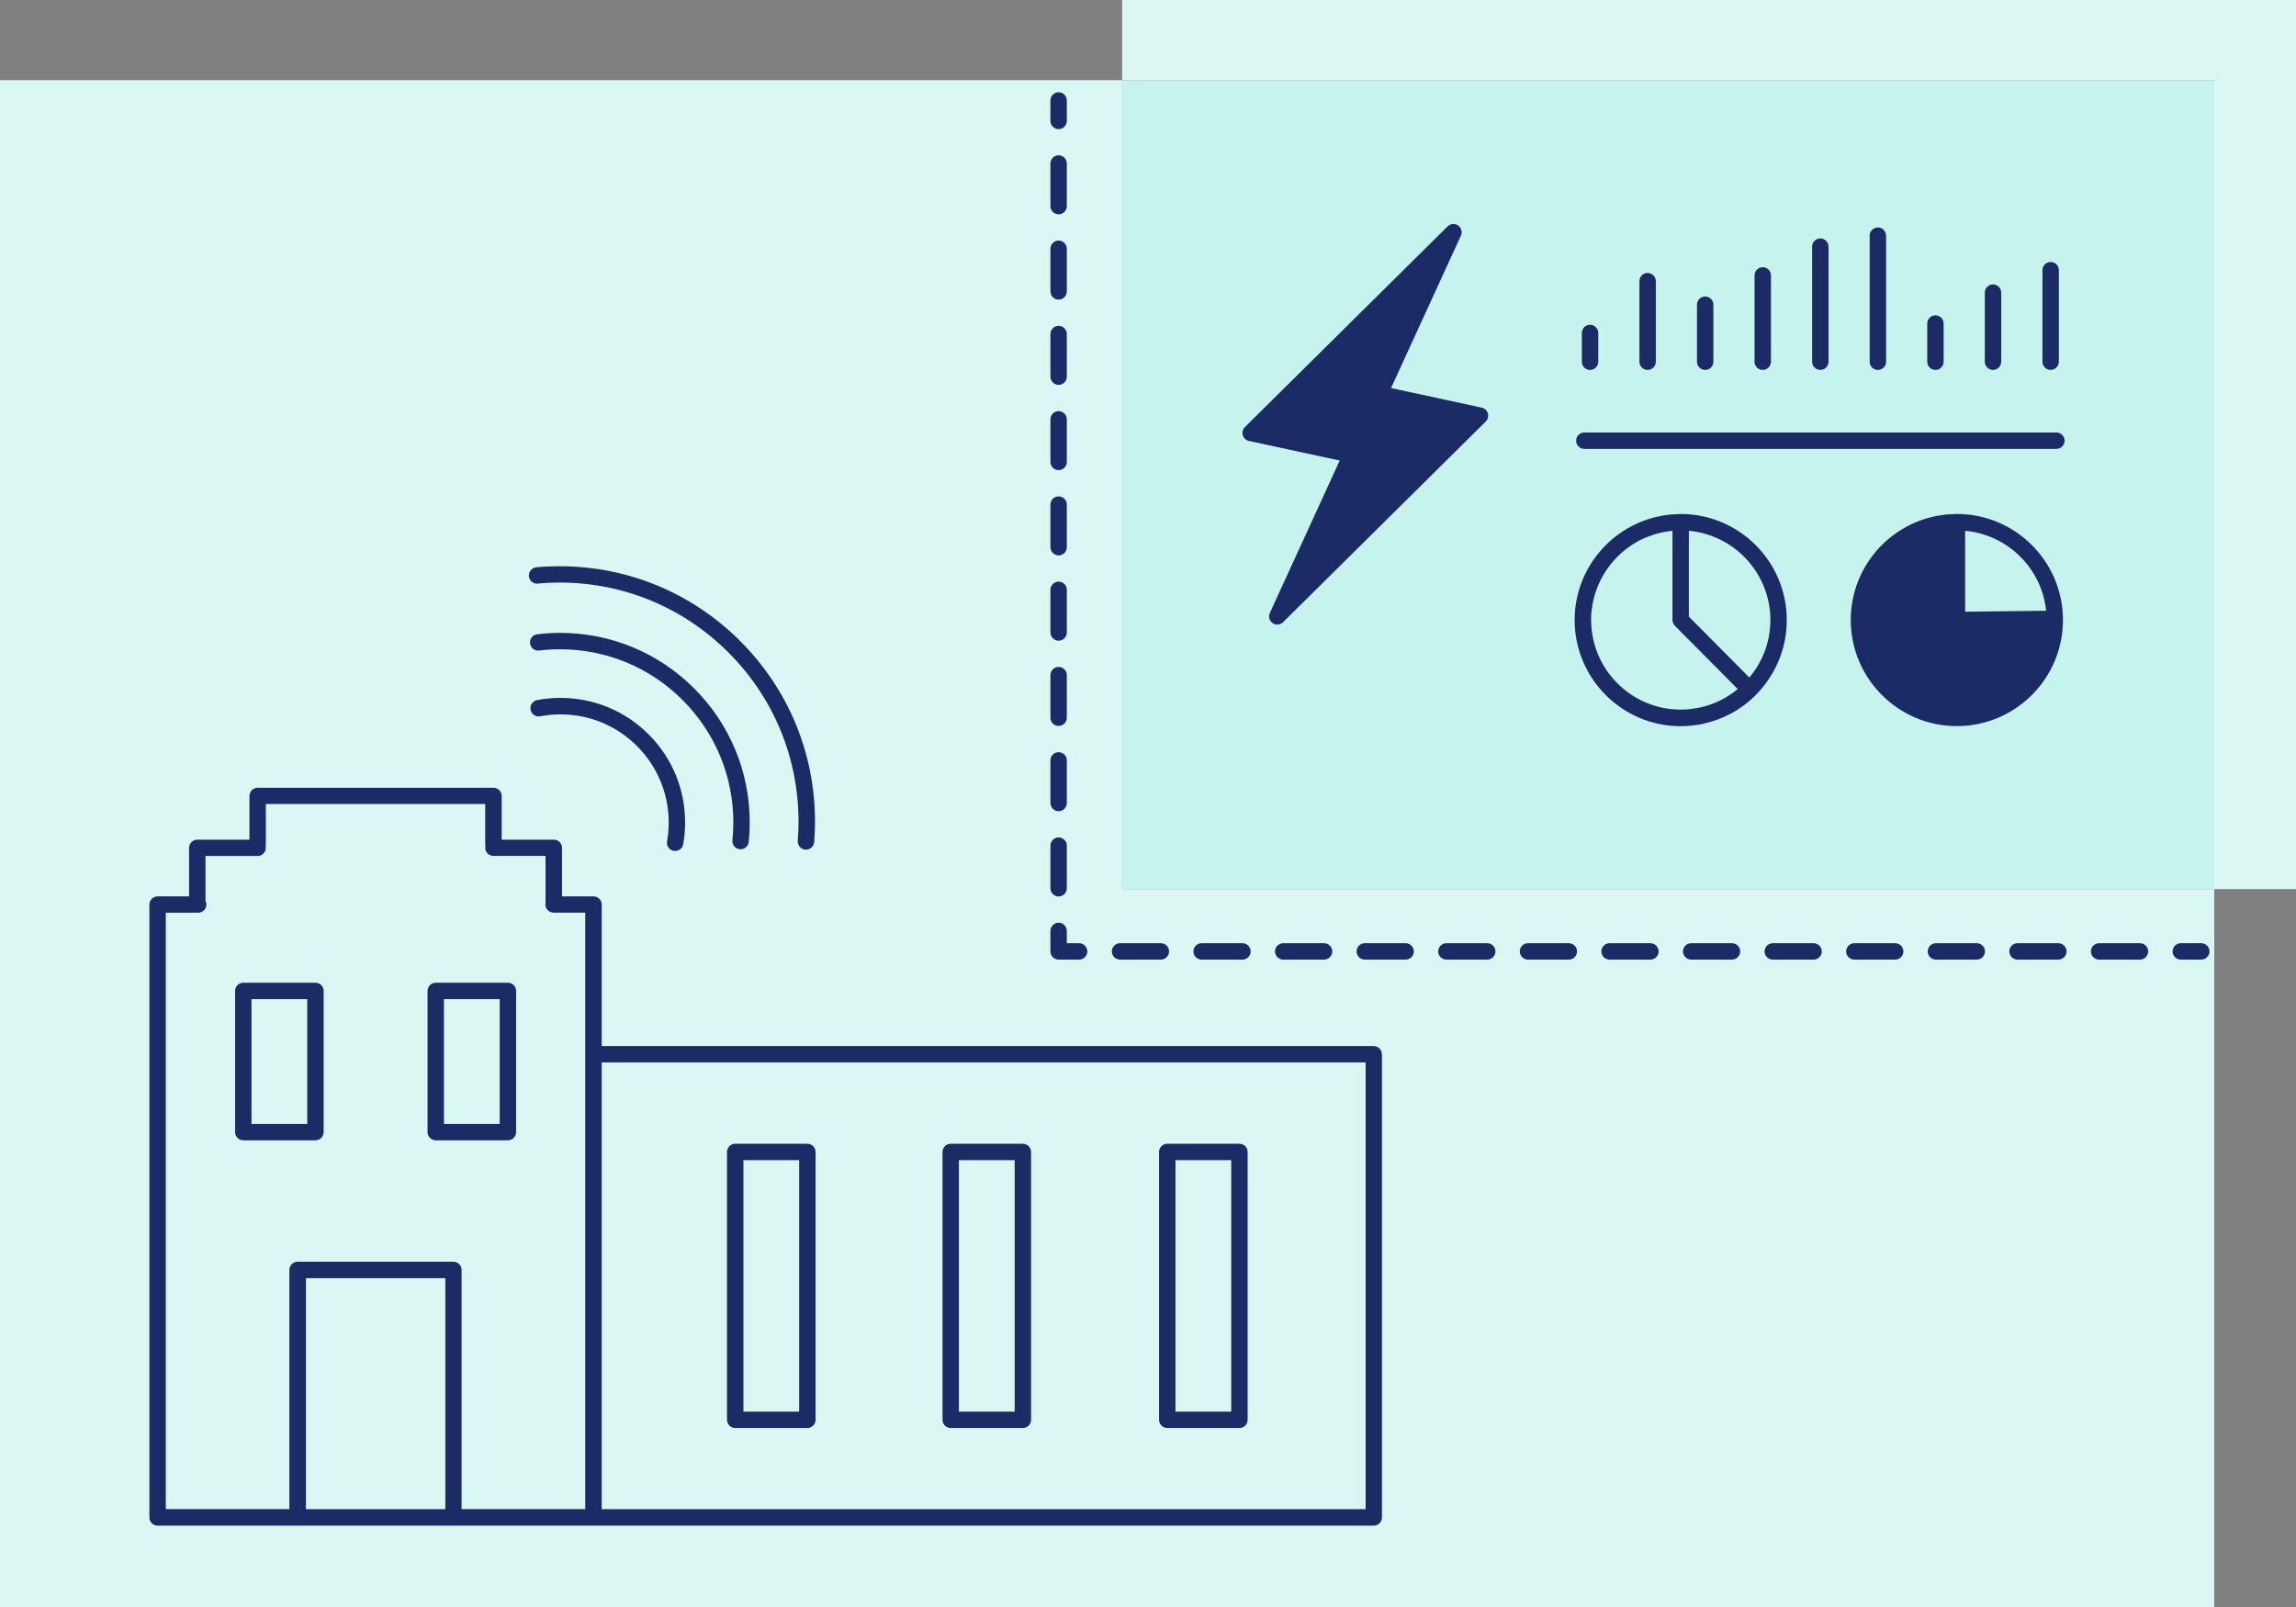 <?xml version="1.0" encoding="UTF-8"?>
<svg xmlns="http://www.w3.org/2000/svg" viewBox="0 0 280 196">
  <rect x="0" y="0" width="280" height="196" fill="#808080" stroke="none"/>
  <defs>
    <style>.cls-1{fill:#dbf7f4;}.cls-2{fill:#c6f3ed;}.cls-3{fill:#1a2b65;}</style>
  </defs>
  <g id="BG">
    <polygon class="cls-1" points="136.85 9.78 270.03 9.78 270.03 108.44 280 108.44 280 0 136.85 0 136.85 9.78"></polygon>
    <polygon class="cls-1" points="136.85 9.78 0 9.78 0 196 270.03 196 270.03 108.44 136.85 108.44 136.85 9.78"></polygon>
    <rect class="cls-2" x="136.85" y="9.78" width="133.18" height="98.66"></rect>
  </g>
  <g id="Icons">
    <g>
      <path class="cls-3" d="M204.96,62.69h0c-.18,0-.35,.02-.52,.03-.27,.01-.54,.01-.8,.04-.07,0-.13,.02-.2,.03-6.41,.76-11.41,6.22-11.41,12.84,0,7.13,5.8,12.94,12.93,12.94,.44,0,.88-.02,1.31-.07,.08,0,.15-.02,.23-.03,.35-.04,.71-.09,1.06-.16,.04,0,.08-.02,.11-.03,2.41-.51,4.62-1.69,6.41-3.47,0,0,.01-.02,.02-.03,2.34-2.34,3.8-5.58,3.8-9.15,0-7.13-5.8-12.94-12.94-12.94Zm-10.93,12.94c0-.37,.02-.73,.06-1.09,.01-.12,.04-.24,.05-.36,.03-.23,.06-.47,.11-.7,.03-.14,.07-.28,.1-.42,.05-.2,.1-.41,.16-.6,.04-.15,.1-.29,.15-.43,.06-.18,.13-.37,.2-.55,.06-.14,.13-.28,.19-.43,.08-.17,.16-.34,.25-.51,.07-.14,.15-.28,.23-.41,.09-.16,.19-.32,.29-.47,.09-.13,.18-.26,.27-.39,.11-.15,.21-.29,.33-.44,.1-.13,.2-.25,.31-.37,.12-.14,.24-.27,.36-.4,.11-.12,.23-.23,.34-.34,.13-.12,.26-.25,.4-.36,.12-.1,.24-.21,.37-.31,.14-.11,.29-.22,.44-.33,.13-.09,.26-.18,.39-.27,.15-.1,.31-.19,.47-.29,.14-.08,.27-.16,.41-.23,.17-.09,.34-.17,.51-.24,.14-.07,.28-.13,.43-.19,.18-.07,.36-.14,.55-.2,.14-.05,.29-.1,.43-.15,.19-.06,.39-.1,.59-.15,.14-.03,.29-.07,.43-.1,.21-.04,.43-.07,.65-.1,.13-.02,.27-.04,.4-.06,.02,0,.04,0,.06,0v10.88c0,.26,.11,.52,.29,.7l7.67,7.72c-.54,.45-1.12,.84-1.74,1.18-.02,.01-.04,.02-.06,.03-.28,.15-.56,.29-.85,.41-.05,.02-.11,.04-.16,.07-.26,.11-.52,.2-.78,.29-.08,.03-.16,.05-.24,.07-.24,.07-.49,.14-.74,.19-.1,.02-.19,.04-.29,.06-.25,.05-.5,.08-.75,.12-.1,.01-.19,.03-.29,.04-.35,.03-.7,.05-1.05,.05-6.03,0-10.93-4.91-10.93-10.94Zm19.31,7.01l-7.38-7.43v-10.47c5.56,.51,9.94,5.19,9.94,10.88,0,2.67-.96,5.11-2.56,7.01Z"></path>
      <path class="cls-3" d="M251.58,75.43c-.11-7.04-5.86-12.74-12.93-12.74h-.02c-.23,0-.45,.02-.67,.03-.21,.01-.43,.01-.64,.03-.2,.02-.38,.06-.58,.09-.24,.04-.48,.06-.71,.11-.14,.03-.27,.07-.4,.1-.28,.07-.57,.13-.84,.22-.06,.02-.12,.04-.18,.06-5.17,1.7-8.91,6.56-8.91,12.29,0,7.13,5.8,12.94,12.94,12.94s12.94-5.8,12.94-12.94v-.15s0-.03,0-.04Zm-2.05-.94l-9.88,.12v-9.87c5.18,.47,9.34,4.57,9.88,9.75Z"></path>
      <path class="cls-3" d="M214.97,45.12c.55,0,1-.45,1-1v-10.53c0-.55-.45-1-1-1s-1,.45-1,1v10.53c0,.55,.45,1,1,1Z"></path>
      <path class="cls-3" d="M221.99,45.12c.55,0,1-.45,1-1v-14.04c0-.55-.45-1-1-1s-1,.45-1,1v14.04c0,.55,.45,1,1,1Z"></path>
      <path class="cls-3" d="M229.01,45.12c.55,0,1-.45,1-1v-15.38c0-.55-.45-1-1-1s-1,.45-1,1v15.38c0,.55,.45,1,1,1Z"></path>
      <path class="cls-3" d="M236.03,45.12c.55,0,1-.45,1-1v-4.66c0-.55-.45-1-1-1s-1,.45-1,1v4.66c0,.55,.45,1,1,1Z"></path>
      <path class="cls-3" d="M243.05,45.12c.55,0,1-.45,1-1v-8.43c0-.55-.45-1-1-1s-1,.45-1,1v8.43c0,.55,.45,1,1,1Z"></path>
      <path class="cls-3" d="M250.08,45.12c.55,0,1-.45,1-1v-11.17c0-.55-.45-1-1-1s-1,.45-1,1v11.17c0,.55,.45,1,1,1Z"></path>
      <path class="cls-3" d="M193.91,45.12c.55,0,1-.45,1-1v-3.51c0-.55-.45-1-1-1s-1,.45-1,1v3.51c0,.55,.45,1,1,1Z"></path>
      <path class="cls-3" d="M200.93,45.12c.55,0,1-.45,1-1v-9.83c0-.55-.45-1-1-1s-1,.45-1,1v9.83c0,.55,.45,1,1,1Z"></path>
      <path class="cls-3" d="M207.95,45.12c.55,0,1-.45,1-1v-6.96c0-.55-.45-1-1-1s-1,.45-1,1v6.96c0,.55,.45,1,1,1Z"></path>
      <path class="cls-3" d="M180.71,49.72l-11.07-2.39,8.52-18.59c.2-.44,.06-.96-.34-1.24-.4-.28-.93-.23-1.28,.11l-24.72,24.48c-.26,.26-.36,.64-.26,.99,.1,.35,.39,.62,.75,.7l11.07,2.39-8.52,18.59c-.2,.44-.06,.96,.34,1.24,.17,.12,.37,.18,.57,.18,.26,0,.51-.1,.7-.29l24.72-24.48c.26-.26,.36-.64,.26-.99-.1-.35-.39-.62-.75-.7Z"></path>
      <path class="cls-3" d="M193.21,54.75h57.57c.55,0,1-.45,1-1s-.45-1-1-1h-57.57c-.55,0-1,.45-1,1s.45,1,1,1Z"></path>
    </g>
    <g>
      <path class="cls-3" d="M38.47,139.08c.55,0,1-.45,1-1v-17.22c0-.55-.45-1-1-1h-8.8c-.55,0-1,.45-1,1v17.22c0,.55,.45,1,1,1h8.8Zm-7.8-17.22h6.8v15.22h-6.8v-15.22Z"></path>
      <path class="cls-3" d="M53.14,139.08h8.8c.55,0,1-.45,1-1v-17.22c0-.55-.45-1-1-1h-8.8c-.55,0-1,.45-1,1v17.22c0,.55,.45,1,1,1Zm1-17.22h6.8v15.22h-6.8v-15.22Z"></path>
      <path class="cls-3" d="M167.54,127.58H73.38v-17.25c0-.55-.45-1-1-1h-3.84v-5.92c0-.55-.45-1-1-1h-6.36v-5.33c0-.55-.45-1-1-1H31.42c-.55,0-1,.45-1,1v5.33h-6.36c-.55,0-1,.45-1,1v5.92h-3.84c-.55,0-1,.45-1,1v74.75c0,.55,.45,1,1,1h17.01s.04,.01,.06,.01,.04-.01,.06-.01h18.88s.04,.01,.06,.01,.04-.01,.06-.01h112.18c.55,0,1-.45,1-1v-56.49c0-.55-.45-1-1-1ZM20.23,111.32h3.94c.55,0,1-.45,1-1,0-.16-.04-.3-.11-.43v-5.49h6.36c.55,0,1-.45,1-1,0-.05-.02-.09-.03-.14,0-.05,.03-.09,.03-.14v-5.06h26.75v4.93c0,.07,.03,.13,.04,.2-.01,.07-.04,.13-.04,.2,0,.55,.45,1,1,1h6.36v5.81s-.02,.07-.02,.11c0,.55,.45,1,1,1h3.86v72.75h-15.08v-29.17c0-.55-.45-1-1-1h-19c-.55,0-1,.45-1,1v29.17h-15.07V111.32Zm34.08,72.75h-17v-28.17h17v28.17Zm112.24,0H73.38v-54.49h93.16v54.49Z"></path>
      <path class="cls-3" d="M89.66,174.17h8.8c.55,0,1-.45,1-1v-32.67c0-.55-.45-1-1-1h-8.8c-.55,0-1,.45-1,1v32.67c0,.55,.45,1,1,1Zm1-32.67h6.8v30.67h-6.8v-30.67Z"></path>
      <path class="cls-3" d="M115.94,174.17h8.8c.55,0,1-.45,1-1v-32.67c0-.55-.45-1-1-1h-8.8c-.55,0-1,.45-1,1v32.67c0,.55,.45,1,1,1Zm1-32.67h6.8v30.67h-6.8v-30.67Z"></path>
      <path class="cls-3" d="M142.35,174.17h8.8c.55,0,1-.45,1-1v-32.67c0-.55-.45-1-1-1h-8.8c-.55,0-1,.45-1,1v32.67c0,.55,.45,1,1,1Zm1-32.67h6.8v30.67h-6.8v-30.67Z"></path>
      <path class="cls-3" d="M82.17,103.78c.06,0,.12,.01,.17,.01,.48,0,.9-.34,.98-.83,.15-.86,.23-1.75,.23-2.64,0-4.06-1.58-7.88-4.45-10.75-2.87-2.87-6.69-4.45-10.75-4.45h0c-.96,0-1.92,.09-2.85,.27-.54,.1-.9,.63-.8,1.17,.1,.54,.63,.9,1.17,.8,.81-.15,1.64-.23,2.48-.23h0c3.52,0,6.84,1.37,9.33,3.86,2.49,2.49,3.87,5.81,3.87,9.33,0,.77-.07,1.54-.2,2.3-.1,.54,.27,1.06,.81,1.16Z"></path>
      <path class="cls-3" d="M90.22,103.58s.07,0,.1,0c.51,0,.94-.38,.99-.9,.08-.78,.12-1.58,.12-2.36,0-6.18-2.41-11.99-6.78-16.36-4.37-4.37-10.18-6.77-16.35-6.77h0c-.93,0-1.87,.06-2.79,.17-.55,.07-.94,.56-.87,1.11,.07,.55,.57,.94,1.11,.87,.84-.1,1.7-.15,2.55-.15h0c5.64,0,10.95,2.2,14.94,6.19,3.99,3.99,6.19,9.3,6.19,14.94,0,.72-.04,1.45-.11,2.16-.06,.55,.34,1.04,.89,1.1Z"></path>
      <path class="cls-3" d="M65.59,71.17c.87-.08,1.76-.12,2.64-.12h0c7.79,0,15.11,3.03,20.61,8.54,5.51,5.51,8.54,12.83,8.54,20.62,0,.78-.03,1.56-.09,2.34-.04,.55,.37,1.03,.92,1.08,.03,0,.05,0,.08,0,.52,0,.95-.4,1-.92,.07-.83,.1-1.67,.1-2.5,0-8.32-3.24-16.15-9.13-22.03-5.88-5.88-13.71-9.12-22.03-9.12h0c-.94,0-1.89,.04-2.82,.13-.55,.05-.96,.54-.91,1.09,.05,.55,.53,.95,1.09,.91Z"></path>
    </g>
  </g>
  <g id="Trenner">
    <g>
      <path class="cls-3" d="M129.1,15.75c-.55,0-1-.45-1-1v-2.5c0-.55,.45-1,1-1s1,.45,1,1v2.5c0,.55-.45,1-1,1Z"></path>
      <path class="cls-3" d="M129.1,109.34c-.55,0-1-.45-1-1v-5.2c0-.55,.45-1,1-1s1,.45,1,1v5.2c0,.55-.45,1-1,1Zm0-10.4c-.55,0-1-.45-1-1v-5.2c0-.55,.45-1,1-1s1,.45,1,1v5.2c0,.55-.45,1-1,1Zm0-10.4c-.55,0-1-.45-1-1v-5.2c0-.55,.45-1,1-1s1,.45,1,1v5.2c0,.55-.45,1-1,1Zm0-10.4c-.55,0-1-.45-1-1v-5.2c0-.55,.45-1,1-1s1,.45,1,1v5.2c0,.55-.45,1-1,1Zm0-10.4c-.55,0-1-.45-1-1v-5.2c0-.55,.45-1,1-1s1,.45,1,1v5.2c0,.55-.45,1-1,1Zm0-10.4c-.55,0-1-.45-1-1v-5.2c0-.55,.45-1,1-1s1,.45,1,1v5.2c0,.55-.45,1-1,1Zm0-10.4c-.55,0-1-.45-1-1v-5.2c0-.55,.45-1,1-1s1,.45,1,1v5.2c0,.55-.45,1-1,1Zm0-10.4c-.55,0-1-.45-1-1v-5.2c0-.55,.45-1,1-1s1,.45,1,1v5.2c0,.55-.45,1-1,1Zm0-10.4c-.55,0-1-.45-1-1v-5.2c0-.55,.45-1,1-1s1,.45,1,1v5.2c0,.55-.45,1-1,1Z"></path>
      <path class="cls-3" d="M131.6,117.04h-2.5c-.55,0-1-.45-1-1v-2.5c0-.55,.45-1,1-1s1,.45,1,1v1.5h1.5c.55,0,1,.45,1,1s-.45,1-1,1Z"></path>
      <path class="cls-3" d="M260.97,117.04h-4.98c-.55,0-1-.45-1-1s.45-1,1-1h4.98c.55,0,1,.45,1,1s-.45,1-1,1Zm-9.95,0h-4.98c-.55,0-1-.45-1-1s.45-1,1-1h4.98c.55,0,1,.45,1,1s-.45,1-1,1Zm-9.95,0h-4.98c-.55,0-1-.45-1-1s.45-1,1-1h4.98c.55,0,1,.45,1,1s-.45,1-1,1Zm-9.95,0h-4.98c-.55,0-1-.45-1-1s.45-1,1-1h4.98c.55,0,1,.45,1,1s-.45,1-1,1Zm-9.95,0h-4.98c-.55,0-1-.45-1-1s.45-1,1-1h4.98c.55,0,1,.45,1,1s-.45,1-1,1Zm-9.95,0h-4.98c-.55,0-1-.45-1-1s.45-1,1-1h4.98c.55,0,1,.45,1,1s-.45,1-1,1Zm-9.95,0h-4.98c-.55,0-1-.45-1-1s.45-1,1-1h4.98c.55,0,1,.45,1,1s-.45,1-1,1Zm-9.95,0h-4.98c-.55,0-1-.45-1-1s.45-1,1-1h4.98c.55,0,1,.45,1,1s-.45,1-1,1Zm-9.95,0h-4.98c-.55,0-1-.45-1-1s.45-1,1-1h4.98c.55,0,1,.45,1,1s-.45,1-1,1Zm-9.95,0h-4.98c-.55,0-1-.45-1-1s.45-1,1-1h4.98c.55,0,1,.45,1,1s-.45,1-1,1Zm-9.95,0h-4.98c-.55,0-1-.45-1-1s.45-1,1-1h4.98c.55,0,1,.45,1,1s-.45,1-1,1Zm-9.95,0h-4.98c-.55,0-1-.45-1-1s.45-1,1-1h4.98c.55,0,1,.45,1,1s-.45,1-1,1Zm-9.95,0h-4.98c-.55,0-1-.45-1-1s.45-1,1-1h4.98c.55,0,1,.45,1,1s-.45,1-1,1Z"></path>
      <path class="cls-3" d="M268.45,117.04h-2.5c-.55,0-1-.45-1-1s.45-1,1-1h2.5c.55,0,1,.45,1,1s-.45,1-1,1Z"></path>
    </g>
  </g>
</svg>
